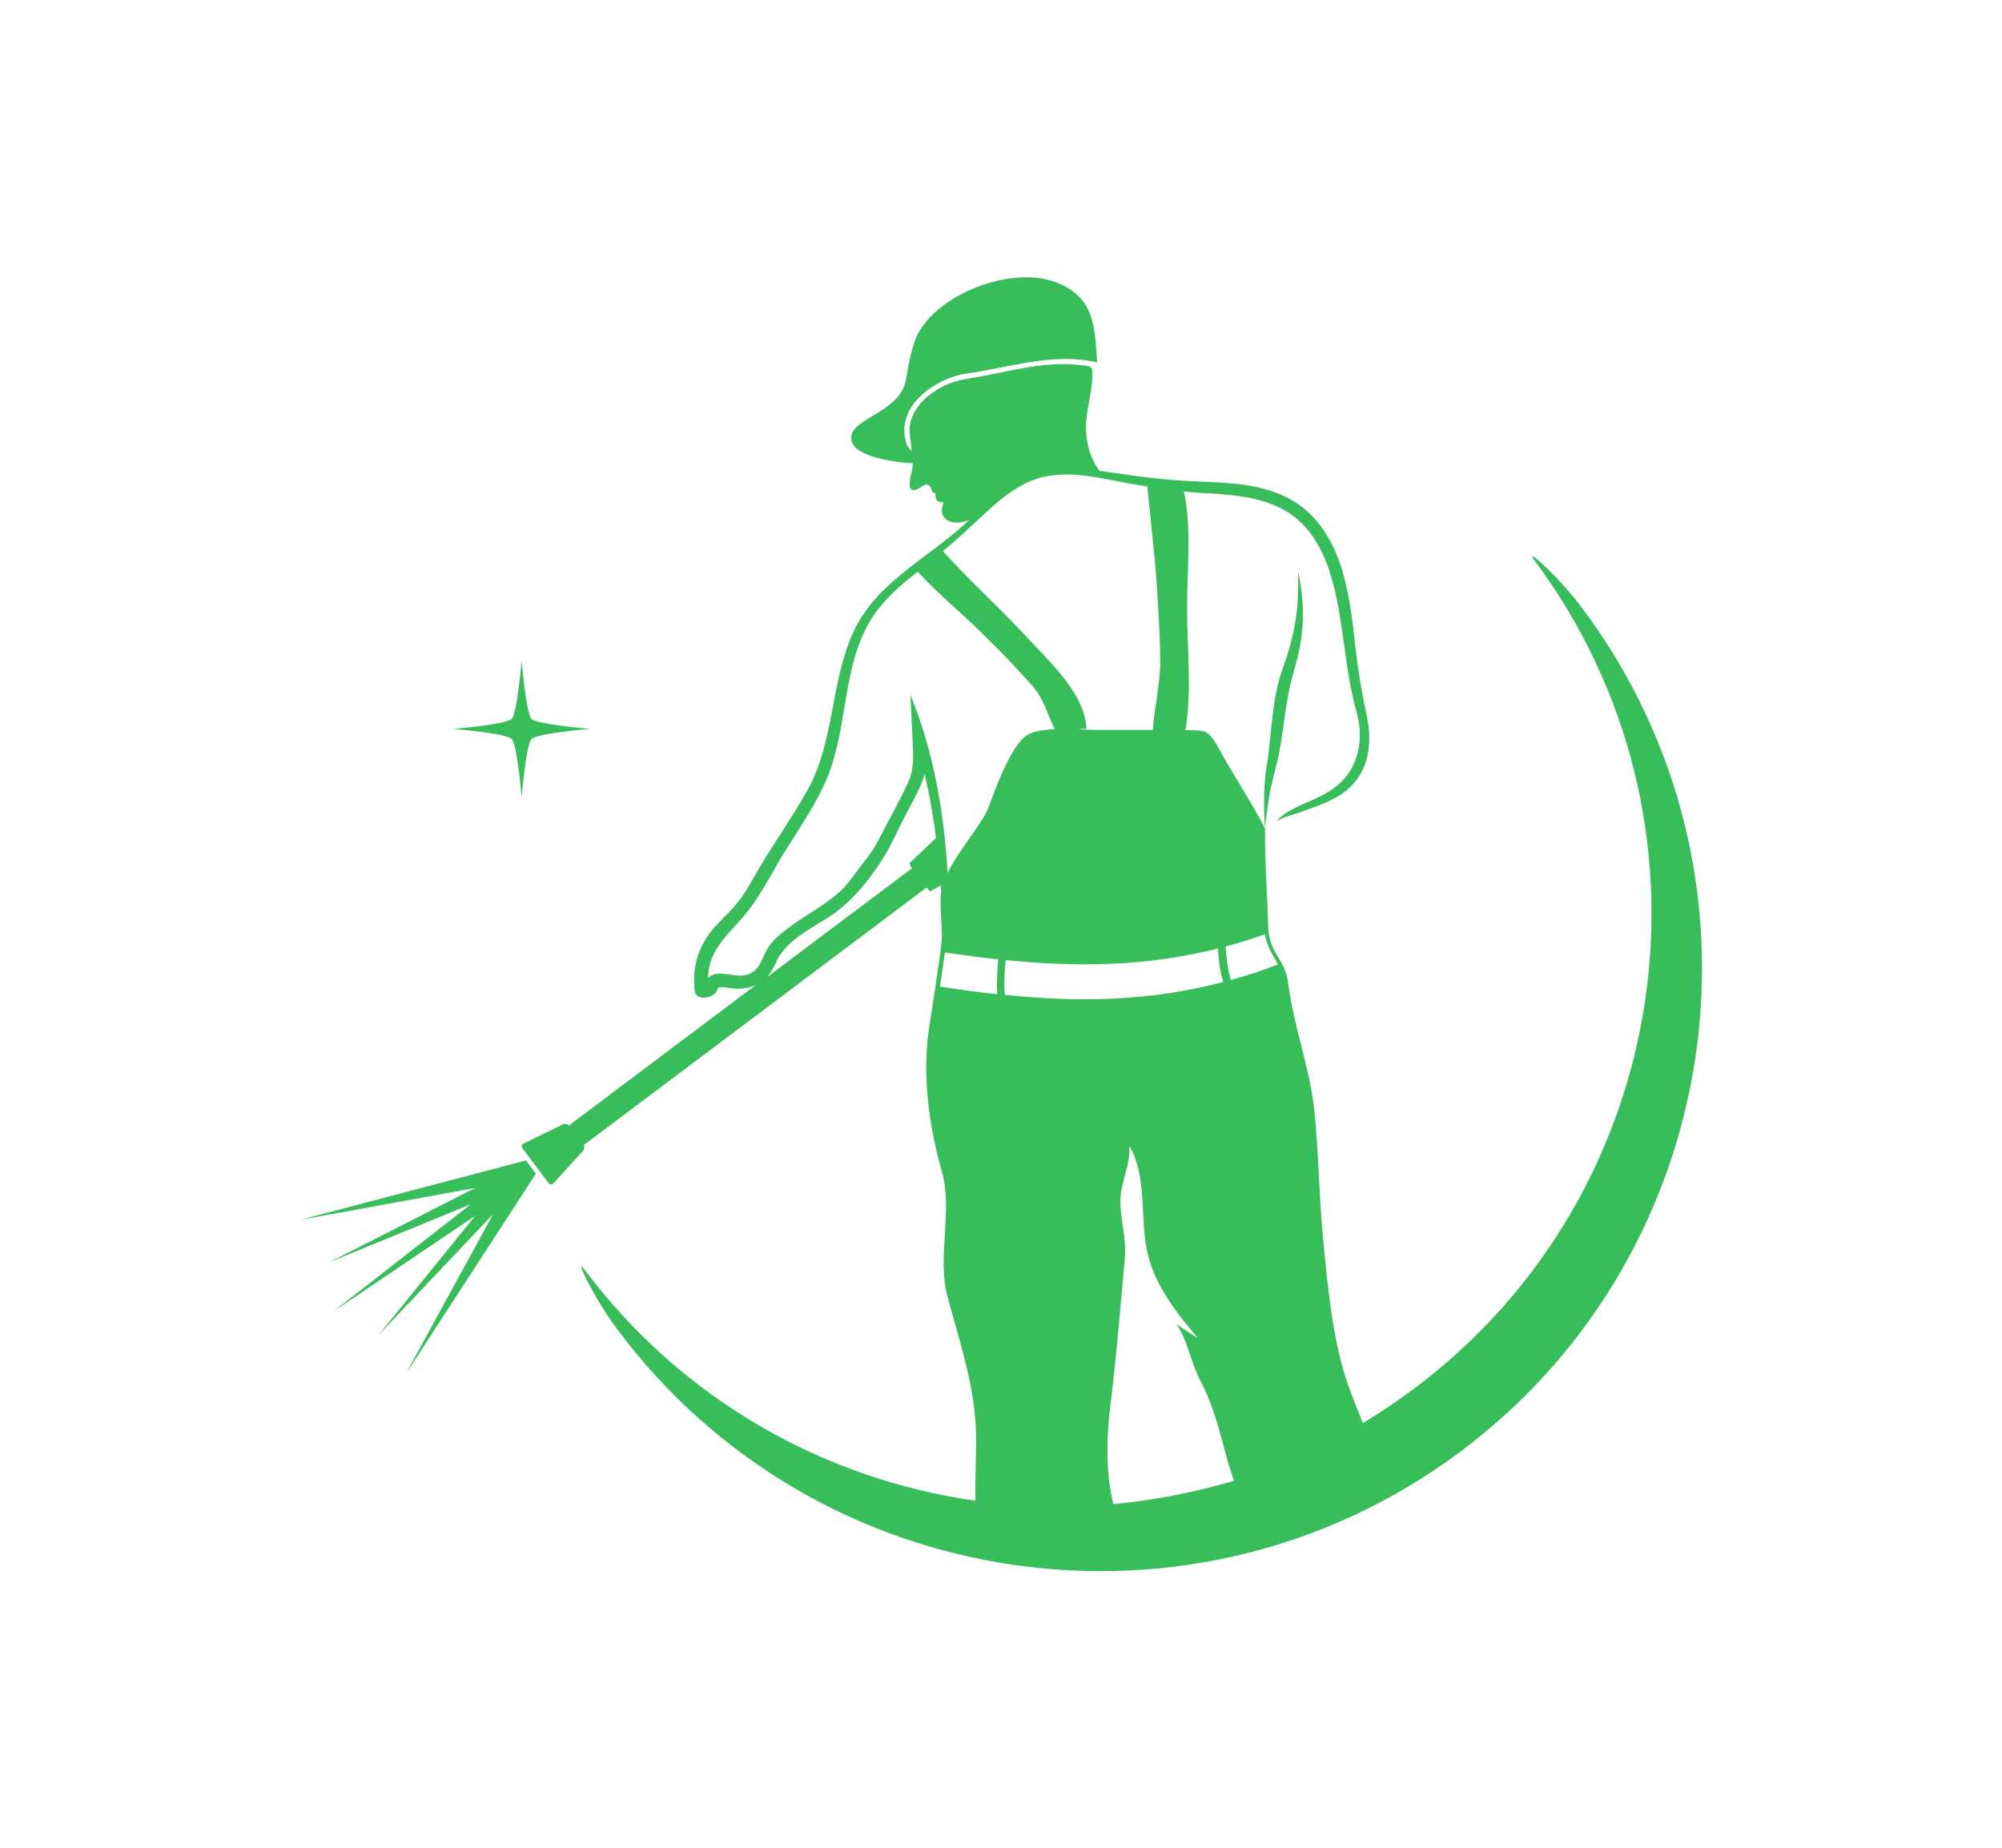 <svg width="1000" height="923.23" viewBox="0 0 1000 923.23" xmlns="http://www.w3.org/2000/svg"><defs/><path fill="#37bd59" transform="matrix(1.657 0 0 1.657 -20.226 -36.143)" d="M 102.75 389.57 L 155.45 379.97 L 111.45 402.37 L 154.15 384.87 L 112.75 417.17 L 155.45 388.37 L 126.35 424.27 L 160.85 387.87 L 134.45 436.17 L 173.75 375.67 L 170.75 371.67 Z"/><path fill="#37bd59" transform="matrix(1.657 0 0 1.657 -20.226 -36.143)" d="M 169.45 262.17 C 169.45 262.17 170.75 246.47 172.45 244.57 C 174.35 242.87 190.05 241.57 190.05 241.57 C 190.05 241.57 174.35 240.27 172.45 238.57 C 170.75 236.67 169.45 220.97 169.45 220.97 C 169.45 220.97 168.15 236.67 166.45 238.57 C 164.55 240.27 148.85 241.57 148.85 241.57 C 148.85 241.57 164.55 242.87 166.45 244.57 C 168.15 246.47 169.45 262.17 169.45 262.17 Z"/><path fill="#37bd59" transform="matrix(1.657 0 0 1.657 -20.226 -36.143)" d="M 396.45 254.47 C 396.65 253.47 396.95 252.47 397.25 251.37 C 397.55 250.27 397.75 249.17 397.95 247.97 C 398.85 243.37 399.35 238.17 400.25 232.97 C 400.65 230.37 401.25 227.87 401.85 225.47 C 402.55 223.17 403.25 220.67 403.75 218.37 C 404.75 213.67 405.05 209.37 404.95 205.77 C 404.85 202.17 404.45 199.37 404.15 197.37 C 403.85 195.37 403.55 194.37 403.55 194.37 L 403.55 197.47 C 403.55 199.47 403.55 202.27 403.15 205.77 C 402.75 209.27 402.05 213.27 400.75 217.67 C 400.15 219.87 399.35 222.07 398.45 224.57 C 397.65 227.07 397.05 229.67 396.55 232.37 C 395.65 237.77 395.35 242.87 394.75 247.47 C 394.65 248.67 394.45 249.67 394.35 250.77 C 394.15 251.87 394.05 252.97 393.85 253.97 C 393.55 256.07 393.45 257.97 393.35 259.77 C 393.05 266.87 393.55 271.27 393.55 271.27 C 393.55 271.27 393.95 266.87 395.15 259.97 C 395.55 258.27 395.95 256.37 396.45 254.47 Z"/><path fill="#37bd59" transform="matrix(1.657 0 0 1.657 -20.226 -36.143)" d="M 489.25 205.27 C 482.05 195.57 471.65 186.47 474.55 190.47 C 533.55 269.37 517.35 381.57 438.35 440.57 C 433.35 444.27 428.25 447.67 423.05 450.87 C 421.65 447.37 420.25 443.97 418.95 440.37 C 414.05 426.97 412.55 410.67 411.15 396.37 C 409.85 383.17 409.75 369.97 408.45 356.87 C 407.05 343.77 402.25 331.47 400.55 318.47 C 399.65 310.77 395.05 309.57 394.55 301.87 C 394.25 291.67 393.45 281.57 393.55 271.37 L 393.45 271.37 C 388.95 262.77 383.55 254.77 379.05 246.47 C 376.45 242.27 375.85 241.97 370.75 241.97 L 369.55 241.97 C 371.55 230.07 370.05 217.27 370.05 205.27 C 370.05 194.07 371.35 182.27 369.45 171.77 C 369.35 171.17 369.15 170.57 369.05 169.97 C 371.65 170.27 374.35 170.47 377.05 170.57 C 384.95 171.07 393.25 171.87 400.15 176.07 C 406.85 180.17 410.85 187.17 413.15 194.57 C 417.35 207.97 417.25 222.27 420.95 235.77 C 422.25 240.37 422.65 244.87 421.25 249.57 C 419.35 255.97 415.25 259.47 409.45 262.27 C 405.35 264.27 400.05 265.87 396.95 269.47 C 398.25 268.47 402.65 267.17 403.35 266.97 C 407.65 265.37 412.05 264.07 415.95 261.67 C 424.65 256.17 426.25 246.67 424.15 237.27 C 424.15 237.27 424.15 237.27 424.15 237.27 C 422.65 230.37 421.55 223.57 420.75 216.57 C 419.85 208.17 418.85 199.67 416.15 191.67 C 413.55 184.17 409.15 177.17 402.25 172.97 C 394.95 168.47 386.15 167.57 377.75 167.17 C 369.15 166.87 360.75 166.27 352.25 164.97 C 350.35 164.67 348.35 164.37 346.45 164.17 C 345.55 164.07 344.55 163.87 343.65 163.77 C 343.05 162.97 342.55 162.17 342.15 161.37 C 340.35 158.07 339.65 154.47 339.55 150.77 C 339.55 144.97 341.85 139.27 341.45 133.47 C 341.35 131.87 339.05 132.07 337.65 131.87 C 335.65 131.67 333.75 131.57 331.75 131.57 C 327.35 131.67 322.85 132.37 318.55 133.17 C 314.85 133.87 311.25 134.67 307.55 135.37 C 304.25 135.97 301.15 136.27 298.05 137.57 C 292.15 140.07 285.85 145.37 286.45 152.47 C 286.65 154.27 286.85 156.07 287.05 157.77 C 286.35 157.17 285.75 156.47 285.45 155.47 C 281.85 144.17 294.45 135.77 303.35 134.47 C 316.45 132.67 329.45 127.97 342.95 131.07 C 342.15 120.67 342.45 111.57 330.65 106.97 C 316.75 101.57 293.55 110.87 288.15 124.07 C 286.75 128.17 285.95 132.27 285.35 136.07 C 283.65 147.07 266.15 147.97 269.15 155.37 C 270.75 159.47 281.75 161.27 287.35 161.47 C 287.35 161.97 287.35 162.57 287.25 163.07 C 287.15 164.17 285.05 169.97 287.85 169.57 C 290.05 169.17 291.85 166.07 293.05 169.47 C 293.15 169.87 293.35 170.27 293.75 170.37 C 294.45 170.67 294.15 170.97 294.25 171.67 C 294.45 172.97 295.35 173.27 296.65 173.27 C 294.45 179.07 299.95 180.57 304.45 178.47 C 292.85 189.77 276.55 196.87 269.45 212.37 C 262.45 227.67 263.85 245.47 255.45 260.37 C 251.15 267.87 246.25 274.97 241.75 282.37 C 239.75 285.67 237.95 289.27 235.65 292.47 C 233.45 295.57 230.65 298.07 228.05 300.87 C 223.55 305.77 221.25 311.47 221.45 318.07 C 221.55 320.47 221.35 322.37 224.05 322.57 C 225.55 322.67 227.05 322.17 228.05 320.97 C 228.15 320.77 228.75 319.57 228.85 319.47 C 229.85 319.37 230.95 319.47 231.95 319.67 C 235.05 320.17 237.75 319.87 240.05 318.77 L 183.65 361.17 C 183.25 360.67 182.45 360.47 181.95 360.77 L 170.05 366.57 C 169.45 366.87 169.35 367.47 169.75 368.07 L 177.55 378.47 C 177.95 378.97 178.65 379.07 179.05 378.57 L 187.95 368.77 C 188.35 368.37 188.45 367.57 188.15 367.07 L 291.55 289.37 L 291.75 289.67 C 292.15 290.17 292.65 290.57 292.75 290.47 L 295.75 288.77 C 295.85 289.37 295.85 289.87 295.95 290.47 C 295.85 291.17 295.75 291.77 295.75 292.47 C 295.75 308.67 297.85 295.47 292.35 331.27 C 290.05 345.87 292.25 361.27 296.15 375.07 C 299.55 387.27 294.55 400.57 297.85 412.77 C 301.55 426.67 306.45 440.57 306.45 455.67 C 306.45 461.77 306.15 468.07 306.25 474.27 C 260.75 467.77 217.85 443.97 188.25 404.37 C 185.25 400.37 191.05 412.97 198.35 422.67 C 258.25 502.87 372.25 519.37 452.45 459.47 C 532.65 399.47 549.15 285.47 489.25 205.27 Z M 309.35 176.37 C 314.55 171.57 320.35 166.87 327.35 165.47 C 335.45 163.87 343.55 165.87 351.55 167.37 C 353.75 167.77 355.85 168.17 358.05 168.47 C 359.25 180.57 360.75 192.77 361.35 205.17 C 361.65 210.57 361.95 215.67 361.95 221.47 C 361.95 228.27 360.15 235.07 359.75 241.87 L 342.05 241.87 C 340.75 241.87 339.05 241.77 337.25 241.67 L 339.75 241.47 C 339.15 230.57 328.25 221.07 321.25 213.37 C 313.05 204.57 304.25 196.67 296.45 187.97 C 300.95 184.27 305.05 180.37 309.35 176.37 Z M 286.45 281.97 C 286.35 282.07 286.55 282.67 286.85 283.17 L 287.15 283.57 L 243.35 316.47 C 244.45 315.27 245.35 313.77 246.15 311.97 C 249.25 304.77 257.85 301.37 263.85 297.07 C 270.25 292.37 275.55 285.47 279.55 278.67 C 281.65 274.97 283.35 270.97 285.35 267.27 C 287.35 263.37 289.75 259.37 290.95 255.17 C 292.05 259.87 292.95 264.57 293.65 269.37 C 293.95 271.07 294.15 272.77 294.35 274.47 L 286.45 281.97 Z M 286.65 231.27 C 286.95 236.97 287.15 242.67 287.45 248.37 C 287.55 251.27 287.35 254.57 286.15 257.27 C 283.35 263.47 279.95 269.37 276.85 275.37 C 275.55 277.97 273.75 280.27 271.95 282.57 C 269.95 285.17 268.15 287.97 265.75 290.27 C 260.85 294.87 254.75 297.77 249.45 301.87 C 247.15 303.67 244.75 305.57 243.35 308.17 C 242.15 310.37 241.45 313.27 239.25 314.77 C 237.05 316.27 235.05 316.07 232.55 315.67 C 230.45 315.37 227.15 314.77 225.65 316.77 C 225.75 309.17 230.25 304.87 235.05 299.57 C 240.95 293.27 244.65 285.17 249.15 277.97 C 253.55 270.97 258.35 263.97 261.55 256.37 C 264.85 248.27 265.95 239.57 267.45 230.97 C 268.85 222.87 270.75 214.57 275.35 207.67 C 278.85 202.37 283.75 198.17 288.85 194.17 C 295.65 201.57 303.65 207.87 310.55 215.07 C 315.05 219.27 319.15 223.97 323.35 228.47 C 327.05 232.77 327.75 236.77 330.15 241.67 C 326.85 241.77 323.75 242.27 321.75 243.47 C 316.65 246.97 312.15 260.07 309.95 265.87 C 307.15 271.67 300.95 278.47 297.85 285.07 C 296.85 266.87 293.55 248.07 286.65 231.27 Z M 295.55 319.27 C 296.25 314.57 296.75 311.27 297.05 308.97 C 302.55 309.77 307.85 310.47 313.15 311.07 C 312.85 314.57 312.55 318.07 312.85 321.57 C 307.15 320.97 301.45 320.17 295.55 319.27 Z M 315.15 321.77 C 314.75 318.37 315.05 314.67 315.35 311.27 C 337.35 313.47 357.95 313.17 379.35 307.77 C 379.55 311.17 379.95 314.67 380.95 317.87 C 358.95 323.67 337.85 324.07 315.15 321.77 Z M 347.85 475.27 C 345.35 465.67 345.85 453.77 346.95 445.37 C 348.75 430.77 349.95 415.87 351.25 401.47 C 351.85 395.47 350.15 390.47 349.95 384.87 C 349.65 378.67 352.95 373.97 352.65 367.37 C 358.25 376.57 355.65 389.67 358.25 400.07 C 360.55 409.57 366.85 417.67 373.35 425.27 C 371.35 423.97 368.95 422.47 366.85 421.07 C 370.15 425.67 371.25 432.77 374.05 438.07 C 377.35 444.37 379.15 450.57 381.05 457.77 C 381.95 461.37 383.05 464.77 384.15 468.27 C 372.15 471.77 360.05 474.17 347.85 475.27 Z M 383.25 317.27 C 382.25 314.07 381.95 310.57 381.65 307.17 C 385.55 306.17 389.55 304.87 393.55 303.47 C 394.05 306.67 395.25 308.77 396.45 310.77 C 396.75 311.37 397.15 311.97 397.45 312.57 C 392.65 314.47 387.95 315.97 383.25 317.27 Z"/><path fill="#37bd59" transform="matrix(1.657 0 0 1.657 -20.226 -36.143)" d="M 424.35 237.07 C 424.35 237.07 424.35 237.07 424.35 237.07 C 424.75 238.97 424.45 237.67 424.35 237.07 Z"/></svg>